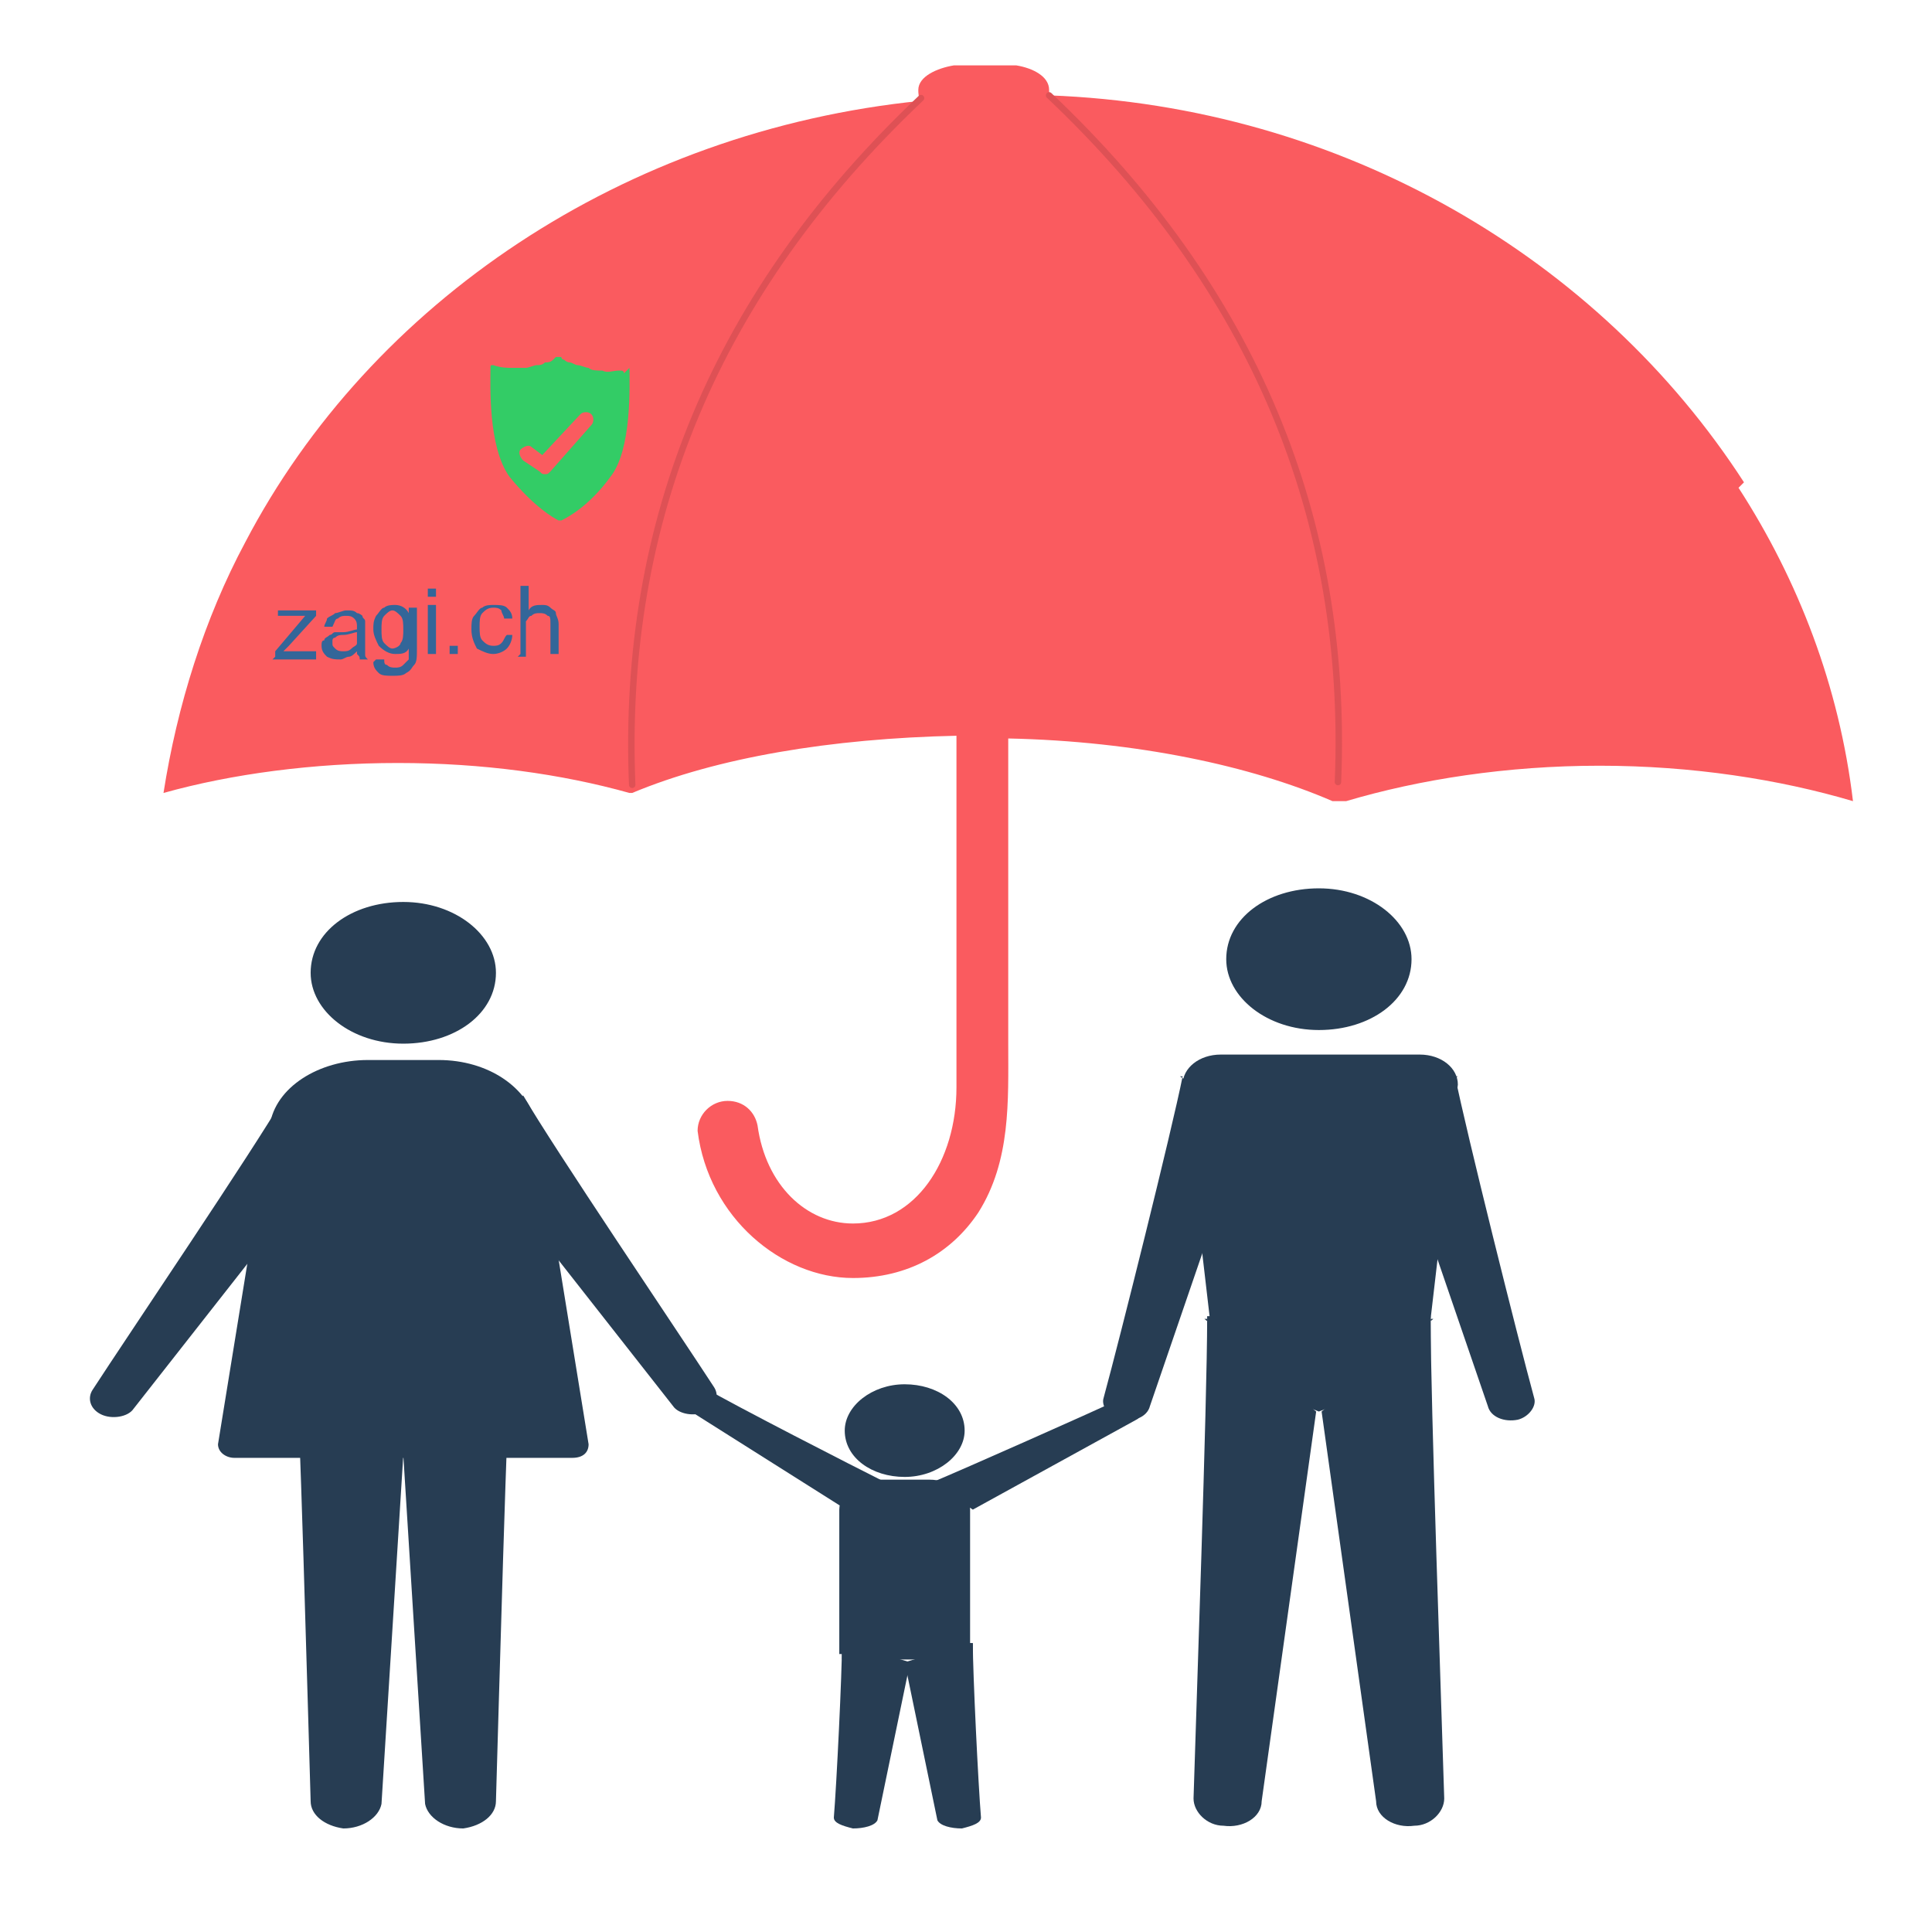 <?xml version="1.0" encoding="UTF-8"?>
<!DOCTYPE svg PUBLIC "-//W3C//DTD SVG 1.1//EN" "http://www.w3.org/Graphics/SVG/1.1/DTD/svg11.dtd">
<!-- Creator: CorelDRAW Home & Student X6 -->
<svg xmlns="http://www.w3.org/2000/svg" xml:space="preserve" width="709px" height="709px" version="1.1" style="shape-rendering:geometricPrecision; text-rendering:geometricPrecision; image-rendering:optimizeQuality; fill-rule:evenodd; clip-rule:evenodd"
viewBox="0 0 709 709"
 xmlns:xlink="http://www.w3.org/1999/xlink">
 <defs>
  <style type="text/css">
   <![CDATA[
    .str0 {stroke:#DE5155;stroke-width:2.363;stroke-linecap:round}
    .fil2 {fill:none}
    .fil0 {fill:#273D53}
    .fil3 {fill:#33CC66}
    .fil1 {fill:#FA5B5F}
    .fil4 {fill:#336699;fill-rule:nonzero}
   ]]>
  </style>
 </defs>
 <g id="lebensversicherung_zagi">
  <path class="fil0" d="M182 357c0,15 -15,26 -34,26 -19,0 -34,-12 -34,-26 0,-15 15,-26 34,-26 19,0 34,12 34,26z"/>
  <path class="fil0" d="M210 535l-124 0c-3,0 -6,-2 -6,-5l19 -117c2,-14 18,-24 36,-24l26 0c18,0 33,10 36,24l19 117c0,3 -2,5 -6,5z"/>
  <path class="fil0" d="M104 403c-11,19 -57,87 -70,107 -2,3 -1,7 3,9l0 0c4,2 10,1 12,-2l73 -93 -18 -21z"/>
  <path class="fil0" d="M108 485c2,30 5,143 6,176 0,5 5,9 12,10l0 0c7,0 13,-4 14,-9l10 -160 -42 -17z"/>
  <path class="fil0" d="M188 485c-2,30 -5,143 -6,176 0,5 -5,9 -12,10l0 0c-7,0 -13,-4 -14,-9l-10 -160 42 -17z"/>
  <path class="fil0" d="M192 402c11,19 57,87 70,107 2,3 1,7 -3,9l0 0c-4,2 -10,1 -12,-2l-73 -93 18 -21z"/>
  <path class="fil0" d="M518 352c0,15 -15,26 -34,26 -19,0 -34,-12 -34,-26 0,-15 15,-26 34,-26 19,0 34,12 34,26z"/>
  <path class="fil0" d="M443 484c0,30 -4,143 -5,176 0,5 5,10 11,10l0 0c7,1 14,-3 14,-9l20 -143 -41 -34z"/>
  <path class="fil0" d="M525 484c0,30 4,143 5,176 0,5 -5,10 -11,10l0 0c-7,1 -14,-3 -14,-9l-20 -143 41 -34z"/>
  <path class="fil0" d="M434 395c-4,20 -23,96 -29,118 -1,3 2,7 6,8l0 0c5,1 10,-1 11,-5l36 -105 -25 -16z"/>
  <path class="fil0" d="M534 395c4,20 23,96 29,118 1,3 -2,7 -6,8l0 0c-5,1 -10,-1 -11,-5l-36 -105 25 -16z"/>
  <path class="fil0" d="M525 484l-81 0 -10 -86c0,-6 6,-11 14,-11l73 0c8,0 14,5 14,11l-10 86z"/>
  <polygon class="fil0" points="525,502 484,518 443,502 443,483 525,483 "/>
  <path class="fil0" d="M354 525c0,9 -10,17 -22,17 -12,0 -22,-7 -22,-17 0,-9 10,-17 22,-17 12,0 22,7 22,17z"/>
  <path class="fil0" d="M309 603c0,11 -2,52 -3,64 0,2 3,3 7,4l0 0c4,0 8,-1 9,-3l12 -58 -24 -7z"/>
  <path class="fil0" d="M357 603c0,11 2,52 3,64 0,2 -3,3 -7,4l0 0c-4,0 -8,-1 -9,-3l-12 -58 24 -7z"/>
  <path class="fil0" d="M342 544c12,-5 57,-25 70,-31 2,-1 5,0 6,2l0 0c2,2 1,5 -1,6l-60 33 -15 -10z"/>
  <path class="fil0" d="M325 544c-12,-6 -55,-28 -67,-35 -2,-1 -5,0 -6,2l0 0c-2,2 -2,5 0,6l57 36 16 -9z"/>
  <polygon class="fil0" points="357,609 309,609 309,603 357,603 "/>
  <path class="fil0" d="M342 543l-19 0c-8,0 -15,5 -15,11l0 53 48 0 0 -53c0,-6 -7,-11 -15,-11z"/>
  <path class="fil1" d="M640 177c-53,-82 -147,-138 -255,-142 0,-1 0,-1 0,-2 0,-5 -6,-8 -12,-9l-23 0c-6,1 -13,4 -13,9 0,1 0,3 1,4 -109,11 -202,74 -248,162 -15,28 -25,60 -30,92 25,-7 55,-11 86,-11 31,0 60,4 85,11 0,0 1,0 1,0 31,-13 73,-20 119,-21l0 0 0 129c0,27 -15,50 -38,50 -17,0 -32,-14 -35,-36 -1,-5 -5,-9 -11,-9l0 0c-6,0 -11,5 -11,11 4,32 31,54 57,54 20,0 36,-9 46,-24 12,-19 11,-41 11,-62l0 -112c47,1 89,10 119,23l5 0c27,-8 59,-13 93,-13 34,0 66,5 93,13 -5,-42 -20,-81 -42,-115z"/>
  <path class="fil2 str0" d="M338 36c-75,71 -110,155 -106,252"/>
  <path class="fil3" d="M217 156l-15 17c-1,1 -1,1 -2,1 -1,0 -1,0 -2,-1l-6 -4c-1,-1 -2,-3 -1,-4 1,-1 3,-2 4,-1l4 3 14 -15c1,-1 3,-1 4,0 1,1 1,3 0,4zm12 -19c0,-1 -1,-1 -1,-1 0,0 -1,0 -1,0 -2,0 -4,1 -6,0 -2,0 -4,0 -5,-1 -1,0 -3,-1 -4,-1 -1,0 -2,-1 -3,-1 -1,0 -2,-1 -2,-1 0,0 -1,0 -1,-1 0,0 0,0 -1,0 0,0 -1,0 -1,0 0,0 -1,1 -1,1 -1,1 -2,1 -3,1 -1,1 -2,1 -3,1 -1,0 -3,1 -4,1 -2,0 -4,0 -5,0 -2,0 -4,0 -7,-1 -1,0 -1,0 -1,1 0,6 -1,29 7,40 9,11 16,15 18,16 0,0 1,0 1,0 2,-1 10,-5 18,-16 8,-10 7,-34 7,-40z"/>
  <path class="fil4" d="M101 241l0 -2 11 -13c-1,0 -2,0 -3,0l-7 0 0 -2 14 0 0 2 -10 11 -2 2c1,0 3,0 4,0l8 0 0 3 -16 0zm30 -2c-1,1 -2,2 -3,2 -1,0 -2,1 -3,1 -2,0 -3,0 -5,-1 -1,-1 -2,-2 -2,-4 0,-1 0,-2 1,-2 0,-1 1,-1 2,-2 1,0 1,-1 2,-1 1,0 1,0 3,0 2,0 4,-1 5,-1 0,0 0,-1 0,-1 0,-1 0,-2 -1,-3 -1,-1 -2,-1 -3,-1 -1,0 -2,0 -3,1 -1,0 -1,1 -2,3l-3 0c0,-1 1,-2 1,-3 1,-1 2,-1 3,-2 1,0 3,-1 4,-1 2,0 3,0 4,1 1,0 2,1 2,1 0,1 1,1 1,2 0,1 0,1 0,3l0 4c0,3 0,5 0,5 0,1 0,1 1,2l-3 0c0,-1 0,-1 -1,-2zm0 -7c-1,0 -3,1 -5,1 -1,0 -2,0 -3,1 -1,0 -1,1 -1,1 0,0 0,1 0,1 0,1 0,1 1,2 1,1 2,1 3,1 1,0 2,0 3,-1 1,-1 2,-1 2,-2 0,-1 0,-2 0,-3l0 -1zm7 10l3 0c0,1 0,2 1,2 1,1 2,1 3,1 1,0 2,0 3,-1 1,-1 1,-1 2,-2 0,-1 0,-2 0,-4 -1,2 -3,2 -5,2 -2,0 -4,-1 -6,-3 -1,-2 -2,-4 -2,-6 0,-2 0,-3 1,-5 1,-1 2,-3 3,-3 1,-1 3,-1 4,-1 2,0 4,1 5,3l0 -2 3 0 0 15c0,3 0,5 -1,6 -1,1 -1,2 -3,3 -1,1 -3,1 -5,1 -2,0 -4,0 -5,-1 -1,-1 -2,-2 -2,-4zm2 -11c0,2 0,4 1,5 1,1 2,2 3,2 1,0 3,-1 3,-2 1,-1 1,-3 1,-5 0,-2 0,-4 -1,-5 -1,-1 -2,-2 -3,-2 -1,0 -2,1 -3,2 -1,1 -1,3 -1,5zm17 -12l0 -3 3 0 0 3 -3 0zm0 21l0 -18 3 0 0 18 -3 0zm8 0l0 -3 3 0 0 3 -3 0zm20 -7l3 0c0,2 -1,4 -2,5 -1,1 -3,2 -5,2 -2,0 -4,-1 -6,-2 -1,-2 -2,-4 -2,-7 0,-2 0,-4 1,-5 1,-1 2,-3 3,-3 1,-1 3,-1 4,-1 2,0 4,0 5,1 1,1 2,2 2,4l-3 0c0,-1 -1,-2 -1,-3 -1,-1 -2,-1 -3,-1 -2,0 -3,1 -4,2 -1,1 -1,3 -1,5 0,2 0,4 1,5 1,1 2,2 4,2 1,0 2,0 3,-1 1,-1 1,-2 2,-3zm6 7l0 -25 3 0 0 9c1,-2 3,-2 5,-2 1,0 2,0 3,1 1,1 2,1 2,2 0,1 1,2 1,4l0 11 -3 0 0 -11c0,-2 0,-3 -1,-3 -1,-1 -2,-1 -3,-1 -1,0 -2,0 -3,1 -1,0 -1,1 -2,2 0,1 0,2 0,3l0 10 -3 0z"/>
  <path class="fil2 str0" d="M385 35c75,71 110,155 106,252"/>
 </g>
</svg>
